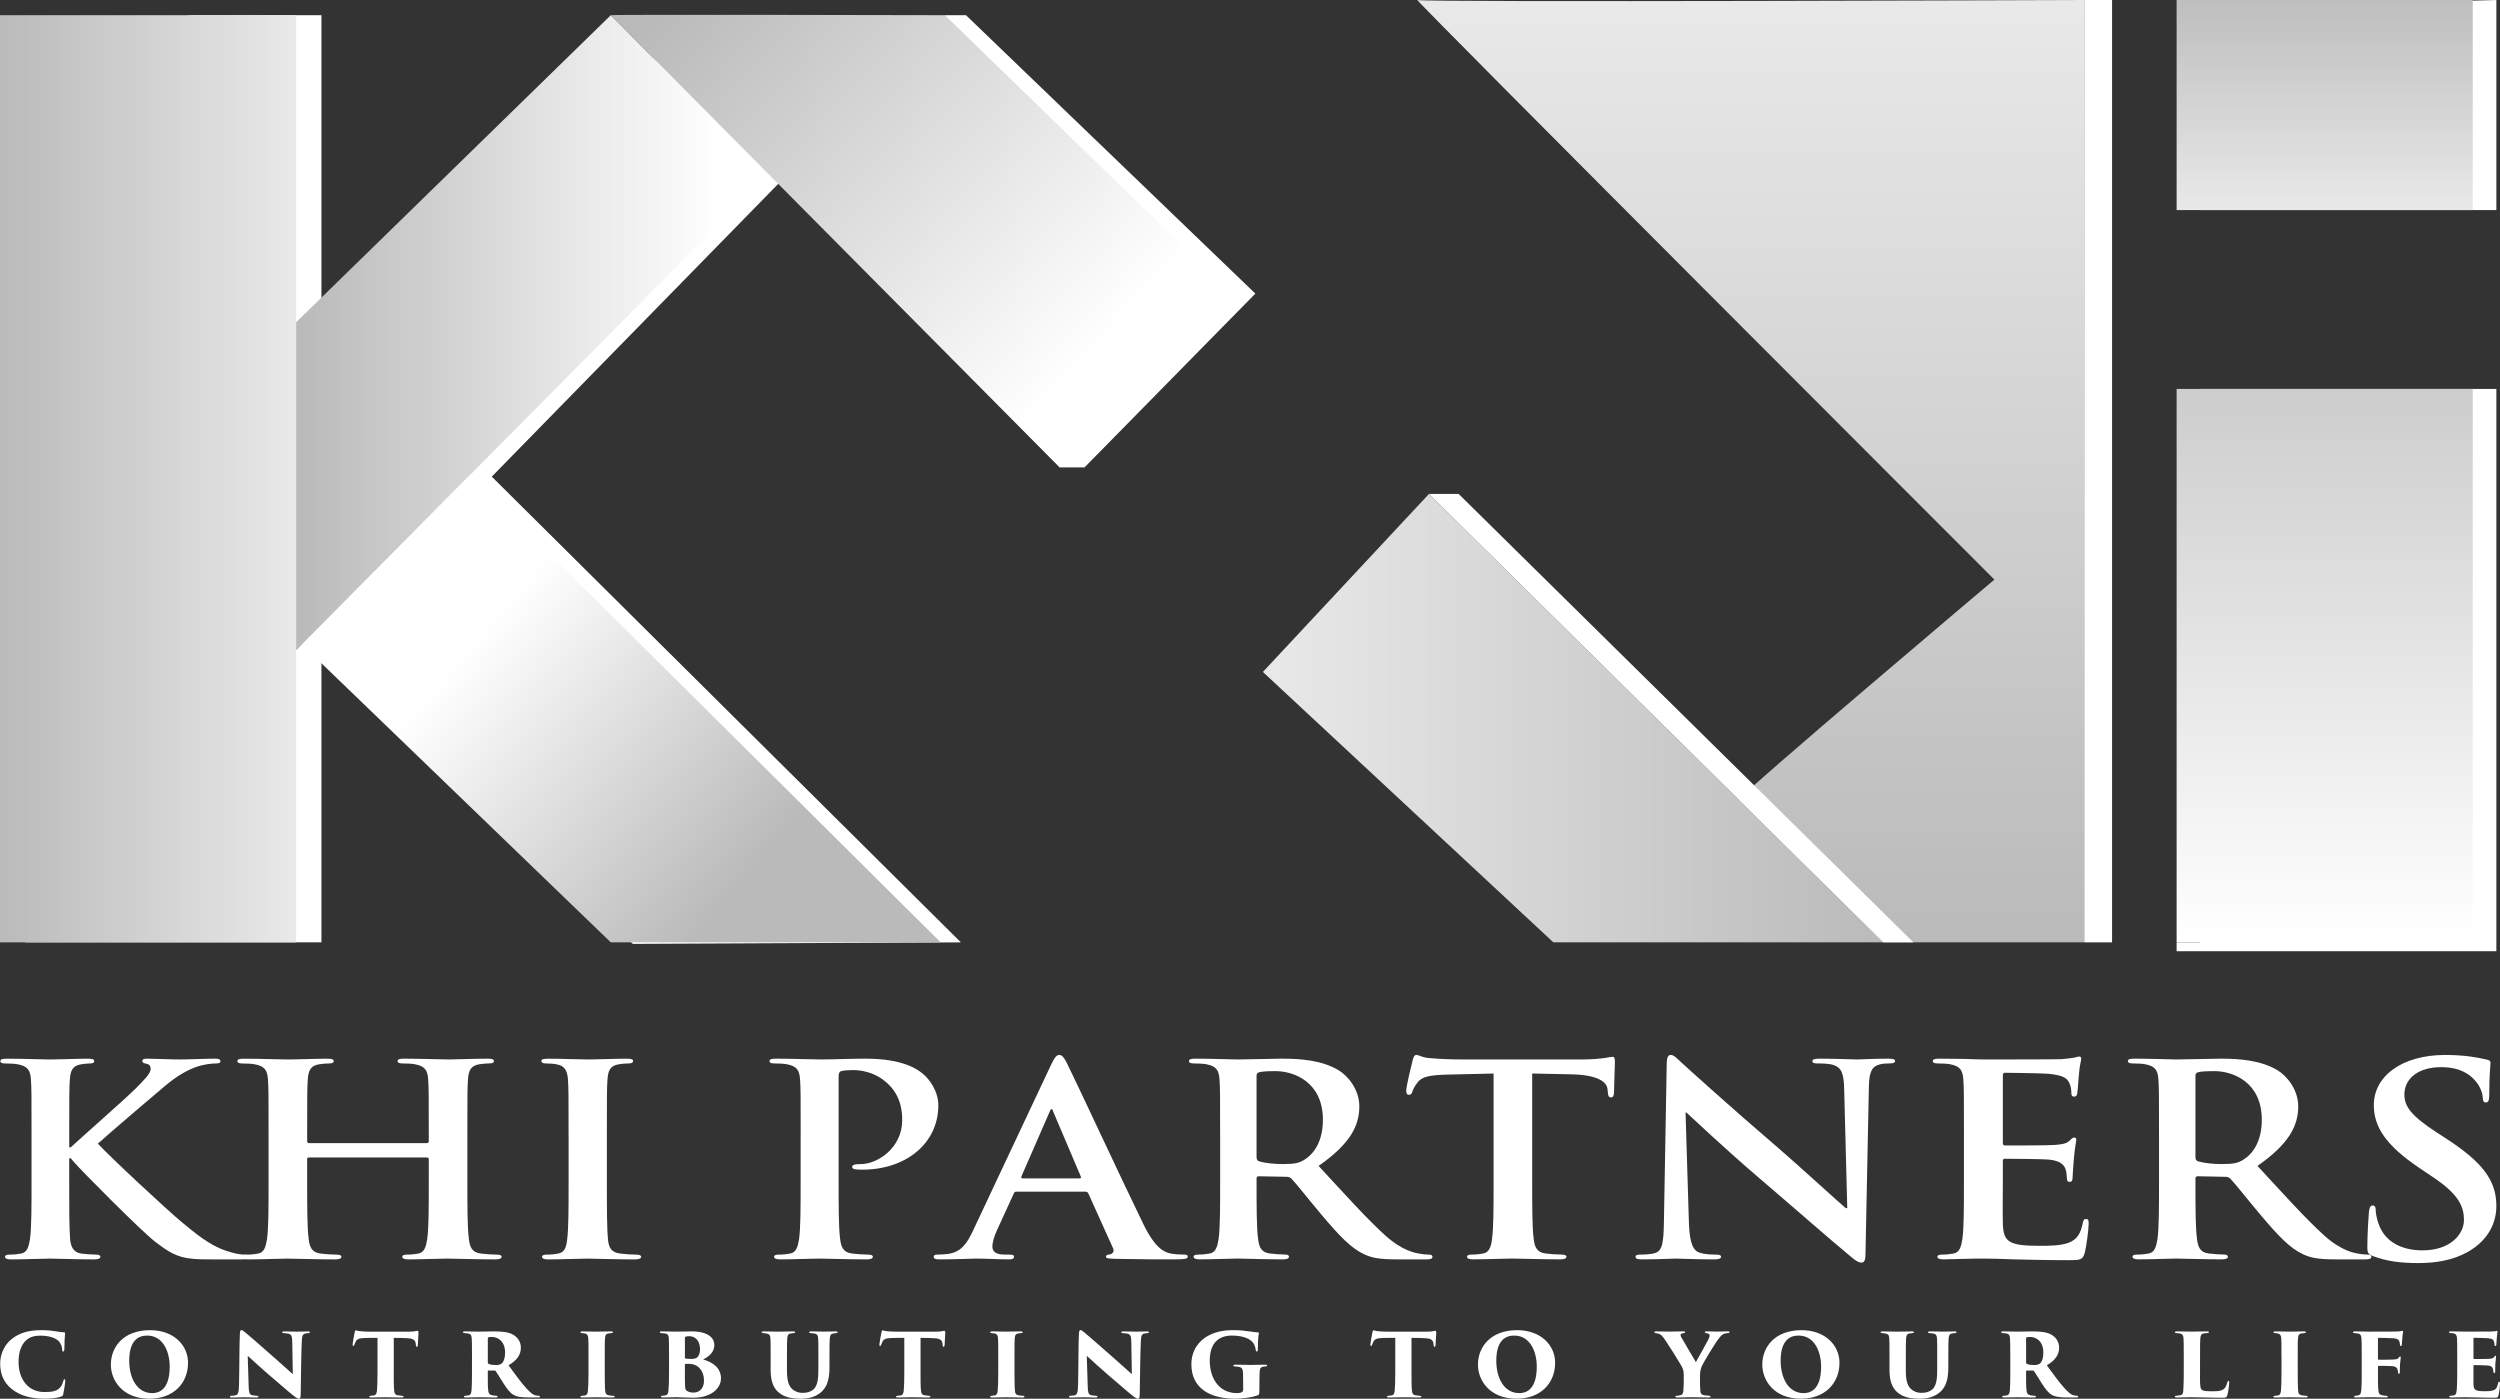<?xml version="1.0" encoding="UTF-8"?>
<svg xmlns="http://www.w3.org/2000/svg" xmlns:xlink="http://www.w3.org/1999/xlink" id="uuid-24598d60-fabf-4a4f-82fd-dc4b400aa779" data-name="Layer_2" viewBox="0 0 165.786 92.755">
  <rect x="0" y="0" width="165.786" height="92.755" fill="#333333" stroke="none"/>
  <defs>
    <style>
      .uuid-869f2d3d-ee2b-49d8-a099-5ecec6fc0c71 {
        fill: url(#uuid-8fd2de71-334f-44d3-8ebd-6d30661dcf77);
      }

      .uuid-55fa3e08-bbda-4391-b434-8b566f5414ed {
        fill: url(#uuid-3dd0c346-4348-4669-afd9-839de193ddfc);
      }

      .uuid-9d51e63e-1314-4d9d-8bc1-92ceb0faf4e5 {
        fill: #fff;
      }

      .uuid-dd3e6533-e3c6-4251-bf6f-d2dcf18bb314 {
        fill: url(#uuid-10107203-28d6-437f-9aeb-fe870c4b1f3b);
      }

      .uuid-cd317f37-7156-4a9f-bcd3-69d68dd4a216 {
        fill: url(#uuid-0f4103ba-097a-4c83-9030-8ad9f51db76b);
      }

      .uuid-dc18b85a-6a60-45ed-bca3-757960918855 {
        fill: url(#uuid-6cd14b93-90a1-4d40-9af3-ae3513016fa2);
      }

      .uuid-bc1ac0f1-5a55-4b05-ba9b-ba89d56a08df {
        fill: url(#uuid-0855f5ca-1f25-486d-8c33-d560c4615972);
      }

      .uuid-8e999dcd-cba0-4ee3-943e-74ed72ecd45a {
        fill: url(#uuid-eee56944-122a-4c21-8bd1-297073aae864);
      }

      .uuid-98b1a152-e4a3-434b-b902-6fd5a8fee4a9 {
        fill: url(#uuid-8caffa1d-e752-40f6-ab94-3048ab8c2b16);
      }
    </style>
    <linearGradient id="uuid-3dd0c346-4348-4669-afd9-839de193ddfc" data-name="Безымянный градиент 9" x1="0" y1="31.75" x2="19.637" y2="31.75" gradientUnits="userSpaceOnUse">
      <stop offset="0" stop-color="#bababa"></stop>
      <stop offset="1" stop-color="#e9e9e9"></stop>
    </linearGradient>
    <linearGradient id="uuid-8caffa1d-e752-40f6-ab94-3048ab8c2b16" x1="19.637" y1="22.071" x2="50.956" y2="22.071" gradientUnits="userSpaceOnUse">
      <stop offset=".01" stop-color="#bababa"></stop>
      <stop offset=".892" stop-color="#fff"></stop>
    </linearGradient>
    <linearGradient id="uuid-eee56944-122a-4c21-8bd1-297073aae864" x1="31.041" y1="42.928" x2="54.308" y2="62.675" gradientUnits="userSpaceOnUse">
      <stop offset="0" stop-color="#fff"></stop>
      <stop offset=".782" stop-color="#bababa"></stop>
    </linearGradient>
    <linearGradient id="uuid-10107203-28d6-437f-9aeb-fe870c4b1f3b" x1="83.747" y1="47.625" x2="124.887" y2="47.625" gradientUnits="userSpaceOnUse">
      <stop offset="0" stop-color="#e9e9e9"></stop>
      <stop offset="1" stop-color="#bababa"></stop>
    </linearGradient>
    <linearGradient id="uuid-6cd14b93-90a1-4d40-9af3-ae3513016fa2" data-name="Безымянный градиент 11" x1="154.16" y1="13.931" x2="154.16" y2="0" gradientUnits="userSpaceOnUse">
      <stop offset="0" stop-color="#e9e9e9"></stop>
      <stop offset="1" stop-color="#bebebe"></stop>
    </linearGradient>
    <linearGradient id="uuid-0855f5ca-1f25-486d-8c33-d560c4615972" data-name="Безымянный градиент 10" x1="154.16" y1="62.492" x2="154.16" y2="25.792" gradientUnits="userSpaceOnUse">
      <stop offset="0" stop-color="#fff"></stop>
      <stop offset="1" stop-color="#cdcdcd"></stop>
    </linearGradient>
    <linearGradient id="uuid-0f4103ba-097a-4c83-9030-8ad9f51db76b" data-name="Безымянный градиент 9" x1="116.101" y1="62.492" x2="116.101" y2="0" xlink:href="#uuid-3dd0c346-4348-4669-afd9-839de193ddfc"></linearGradient>
    <linearGradient id="uuid-8fd2de71-334f-44d3-8ebd-6d30661dcf77" x1="46.765" y1="-2.007" x2="76.698" y2="25.356" gradientUnits="userSpaceOnUse">
      <stop offset="0" stop-color="#bababa"></stop>
      <stop offset=".892" stop-color="#fff"></stop>
    </linearGradient>
  </defs>
  <g id="uuid-f9db82f4-6f1e-44a0-a7dd-c91ff90ad69e" data-name="Layer_1">
    <g>
      <g>
        <polygon class="uuid-9d51e63e-1314-4d9d-8bc1-92ceb0faf4e5" points="21.316 62.492 1.678 62.492 1.678 4.757 12.588 1.008 21.316 1.008 21.316 62.492"></polygon>
        <polygon class="uuid-9d51e63e-1314-4d9d-8bc1-92ceb0faf4e5" points="63.719 62.492 41.967 62.593 20.726 42.106 31.865 30.868 63.719 62.492"></polygon>
        <polygon class="uuid-9d51e63e-1314-4d9d-8bc1-92ceb0faf4e5" points="20.494 43.992 52.589 11.191 40.791 1.864 20.494 22.229 20.494 43.992"></polygon>
        <g>
          <polygon class="uuid-9d51e63e-1314-4d9d-8bc1-92ceb0faf4e5" points="165.545 13.931 145.908 13.931 145.908 .506 165.545 0 165.545 13.931"></polygon>
          <polygon class="uuid-9d51e63e-1314-4d9d-8bc1-92ceb0faf4e5" points="145.908 25.792 145.908 62.492 144.341 62.492 144.341 63.08 165.545 63.08 165.545 62.492 165.545 25.792 145.908 25.792"></polygon>
        </g>
        <rect class="uuid-55fa3e08-bbda-4391-b434-8b566f5414ed" y="1.008" width="19.637" height="61.485"></rect>
        <polygon class="uuid-98b1a152-e4a3-434b-b902-6fd5a8fee4a9" points="19.637 43.135 50.956 11.537 40.505 1.008 19.637 21.372 19.637 43.135"></polygon>
        <polygon class="uuid-8e999dcd-cba0-4ee3-943e-74ed72ecd45a" points="62.38 62.492 40.505 62.492 20.027 42.741 31.167 31.503 62.38 62.492"></polygon>
        <polygon class="uuid-dd3e6533-e3c6-4251-bf6f-d2dcf18bb314" points="124.887 62.492 103.012 62.492 83.747 44.56 94.76 32.757 124.887 62.492"></polygon>
        <rect class="uuid-dc18b85a-6a60-45ed-bca3-757960918855" x="144.341" y="0" width="19.637" height="13.931"></rect>
        <rect class="uuid-bc1ac0f1-5a55-4b05-ba9b-ba89d56a08df" x="144.341" y="25.792" width="19.637" height="36.701"></rect>
        <path class="uuid-cd317f37-7156-4a9f-bcd3-69d68dd4a216" d="M115.307,53.037c.25-.503,16.95-14.601,16.95-14.601C132.257,38.436,93.654-.167,93.99,0S138.215,0,138.215,0v62.492h-13.328l-9.58-9.456Z"></path>
        <polygon class="uuid-9d51e63e-1314-4d9d-8bc1-92ceb0faf4e5" points="70.268 30.995 71.919 30.995 83.248 19.47 64.058 1.008 62.66 1.008 70.268 30.995"></polygon>
        <polygon class="uuid-9d51e63e-1314-4d9d-8bc1-92ceb0faf4e5" points="94.76 32.757 96.731 32.757 126.886 62.492 124.887 62.492 94.76 32.757"></polygon>
        <rect class="uuid-9d51e63e-1314-4d9d-8bc1-92ceb0faf4e5" x="138.215" y="0" width="1.846" height="62.492"></rect>
        <path class="uuid-869f2d3d-ee2b-49d8-a099-5ecec6fc0c71" d="M40.505,1.008c.056-.056,22.155,0,22.155,0l19.134,18.574-11.525,11.413L40.505,1.008Z"></path>
      </g>
      <g>
        <g>
          <path class="uuid-9d51e63e-1314-4d9d-8bc1-92ceb0faf4e5" d="M4.589,76.085h.102c.696-.651,3.684-3.275,4.278-3.873.573-.581,1.023-1.021,1.023-1.32,0-.194-.082-.317-.287-.352-.184-.035-.266-.071-.266-.176,0-.123.102-.159.327-.159.43,0,1.556.053,2.108.053.635,0,1.76-.053,2.395-.053.205,0,.348.035.348.159s-.102.158-.307.158c-.287,0-.798.07-1.187.194-.634.211-1.33.581-2.21,1.32-.635.528-3.725,3.169-4.421,3.803.737.827,4.749,4.542,5.547,5.194.901.739,1.822,1.532,2.927,1.902.614.211,1.023.264,1.269.264.143,0,.266.035.266.141,0,.123-.102.176-.491.176h-1.781c-.614,0-.982,0-1.412-.035-1.105-.088-1.658-.475-2.538-1.144-.901-.687-4.933-4.754-5.363-5.264l-.225-.264h-.102v1.602c0,1.62,0,3.011.061,3.768.041.493.225.88.737.951.287.035.737.07,1.003.07.164,0,.266.053.266.141,0,.123-.164.176-.389.176-1.146,0-2.436-.053-2.947-.053-.471,0-1.76.053-2.579.053-.266,0-.409-.053-.409-.176,0-.088.082-.141.327-.141.307,0,.553-.035.737-.07.409-.07.512-.458.594-.968.102-.739.102-2.13.102-3.75v-3.099c0-2.676,0-3.169-.041-3.732-.041-.598-.205-.88-.88-1.004-.164-.035-.512-.053-.798-.053-.225,0-.348-.035-.348-.158s.143-.159.45-.159c1.085,0,2.374.053,2.866.053s1.781-.053,2.477-.053c.287,0,.43.035.43.159s-.123.158-.286.158c-.205,0-.327.018-.573.053-.553.088-.716.387-.757,1.004-.041.563-.041,1.056-.041,3.732v.775Z"></path>
          <path class="uuid-9d51e63e-1314-4d9d-8bc1-92ceb0faf4e5" d="M28.311,75.804c.061,0,.123-.035.123-.123v-.37c0-2.676,0-3.169-.041-3.732-.041-.598-.205-.88-.88-1.004-.164-.035-.512-.053-.798-.053-.225,0-.348-.035-.348-.158s.143-.159.43-.159c1.105,0,2.395.053,2.947.053.491,0,1.781-.053,2.579-.053.287,0,.43.035.43.159s-.123.158-.368.158c-.164,0-.348.018-.594.053-.553.088-.716.387-.757,1.004-.041.563-.041,1.056-.041,3.732v3.099c0,1.62,0,3.011.102,3.768.061.493.184.88.798.951.287.035.737.07,1.044.07.225,0,.327.053.327.141,0,.123-.164.176-.409.176-1.33,0-2.62-.053-3.193-.053-.471,0-1.76.053-2.558.053-.287,0-.43-.053-.43-.176,0-.088.082-.141.327-.141.307,0,.553-.035.737-.07.409-.07.512-.458.594-.968.102-.739.102-2.13.102-3.75v-1.549c0-.071-.061-.106-.123-.106h-7.819c-.061,0-.123.018-.123.106v1.549c0,1.62,0,3.011.102,3.768.061.493.184.88.798.951.287.035.737.07,1.044.07.225,0,.327.053.327.141,0,.123-.164.176-.409.176-1.33,0-2.62-.053-3.193-.053-.471,0-1.76.053-2.579.053-.266,0-.409-.053-.409-.176,0-.088.082-.141.327-.141.307,0,.553-.035.737-.07.409-.07.512-.458.594-.968.102-.739.102-2.13.102-3.75v-3.099c0-2.676,0-3.169-.041-3.732-.041-.598-.205-.88-.88-1.004-.164-.035-.512-.053-.798-.053-.225,0-.348-.035-.348-.158s.143-.159.43-.159c1.105,0,2.395.053,2.947.053.491,0,1.781-.053,2.579-.053.287,0,.43.035.43.159s-.123.158-.368.158c-.164,0-.348.018-.594.053-.553.088-.716.387-.757,1.004-.041.563-.041,1.056-.041,3.732v.37c0,.088.061.123.123.123h7.819Z"></path>
          <path class="uuid-9d51e63e-1314-4d9d-8bc1-92ceb0faf4e5" d="M37.705,75.311c0-2.676,0-3.169-.041-3.732-.041-.598-.246-.898-.696-.986-.225-.053-.491-.07-.737-.07-.205,0-.327-.035-.327-.176,0-.106.164-.141.491-.141.778,0,2.067.053,2.661.053.512,0,1.719-.053,2.497-.053.266,0,.43.035.43.141,0,.141-.123.176-.327.176s-.368.018-.614.053c-.553.088-.716.387-.757,1.004-.041.563-.041,1.056-.041,3.732v3.099c0,1.708,0,3.099.082,3.856.061.475.205.792.819.863.287.035.737.07,1.044.07.225,0,.327.053.327.141,0,.123-.164.176-.389.176-1.351,0-2.64-.053-3.193-.053-.471,0-1.76.053-2.579.053-.266,0-.409-.053-.409-.176,0-.088.082-.141.327-.141.307,0,.553-.035.737-.07.409-.07.532-.37.594-.88.102-.739.102-2.13.102-3.838v-3.099Z"></path>
          <path class="uuid-9d51e63e-1314-4d9d-8bc1-92ceb0faf4e5" d="M53.096,75.311c0-2.676,0-3.169-.041-3.732-.041-.598-.205-.88-.88-1.004-.164-.035-.512-.053-.798-.053-.225,0-.348-.035-.348-.158s.143-.159.45-.159c1.085,0,2.374.053,2.947.053.839,0,2.026-.053,2.968-.053,2.559,0,3.48.739,3.807,1.004.45.37,1.023,1.162,1.023,2.095,0,2.5-2.129,4.261-5.035,4.261-.102,0-.327,0-.43-.018-.102-.018-.246-.035-.246-.158,0-.141.143-.194.573-.194,1.146,0,2.743-1.109,2.743-2.905,0-.581-.061-1.761-1.208-2.641-.737-.581-1.576-.687-2.047-.687-.307,0-.614.018-.798.07-.102.035-.164.141-.164.335v7.042c0,1.62,0,3.011.102,3.768.061.493.184.88.798.951.287.035.737.07,1.044.07.225,0,.327.053.327.141,0,.123-.164.176-.389.176-1.351,0-2.64-.053-3.173-.053-.471,0-1.76.053-2.579.053-.266,0-.409-.053-.409-.176,0-.088.082-.141.327-.141.307,0,.553-.035.737-.07.409-.07.512-.458.594-.968.102-.739.102-2.13.102-3.75v-3.099Z"></path>
          <path class="uuid-9d51e63e-1314-4d9d-8bc1-92ceb0faf4e5" d="M67.404,79.025c-.102,0-.143.035-.184.141l-1.105,2.412c-.205.44-.307.863-.307,1.074,0,.317.184.546.819.546h.307c.246,0,.307.035.307.141,0,.141-.123.176-.348.176-.655,0-1.535-.053-2.17-.053-.225,0-1.351.053-2.415.053-.266,0-.389-.035-.389-.176,0-.106.082-.141.246-.141.184,0,.471-.018.634-.035.942-.106,1.33-.704,1.74-1.584l5.137-10.916c.246-.511.368-.704.573-.704.184,0,.307.159.512.563.491.968,3.766,8.011,5.076,10.687.778,1.584,1.371,1.831,1.801,1.919.307.053.614.07.86.07.164,0,.266.018.266.141,0,.141-.184.176-.942.176-.737,0-2.231,0-3.868-.035-.368-.018-.614-.018-.614-.141,0-.106.082-.141.287-.159.143-.035.287-.194.184-.405l-1.637-3.627c-.041-.088-.102-.123-.205-.123h-4.564ZM71.579,78.145c.102,0,.123-.053.102-.106l-1.842-4.331c-.021-.07-.041-.158-.102-.158s-.102.088-.123.158l-1.883,4.313c-.021.07,0,.123.082.123h3.766Z"></path>
          <path class="uuid-9d51e63e-1314-4d9d-8bc1-92ceb0faf4e5" d="M80.912,75.311c0-2.676,0-3.169-.041-3.732-.041-.598-.205-.88-.88-1.004-.164-.035-.512-.053-.798-.053-.225,0-.348-.035-.348-.158s.143-.159.45-.159c1.085,0,2.374.053,2.804.053.696,0,2.251-.053,2.886-.053,1.289,0,2.661.106,3.766.757.573.335,1.392,1.232,1.392,2.412,0,1.303-.634,2.5-2.702,3.944,1.822,1.972,3.234,3.539,4.442,4.63,1.146,1.021,1.985,1.144,2.292,1.197.225.035.409.053.573.053s.246.053.246.141c0,.141-.143.176-.389.176h-1.944c-1.146,0-1.658-.088-2.19-.335-.88-.405-1.658-1.232-2.804-2.588-.819-.968-1.76-2.165-2.026-2.43-.102-.106-.225-.123-.368-.123l-1.781-.035c-.102,0-.164.035-.164.141v.246c0,1.637,0,3.028.102,3.768.061.511.184.898.798.968.307.035.757.07,1.003.07.164,0,.246.053.246.141,0,.123-.143.176-.409.176-1.187,0-2.702-.053-3.009-.053-.389,0-1.678.053-2.497.053-.266,0-.409-.053-.409-.176,0-.088.082-.141.327-.141.307,0,.553-.035.737-.07.409-.07.512-.458.594-.968.102-.739.102-2.13.102-3.75v-3.099ZM83.327,76.701c0,.194.041.264.184.317.43.123,1.044.176,1.556.176.819,0,1.085-.07,1.453-.299.614-.387,1.208-1.197,1.208-2.641,0-2.5-1.924-3.222-3.131-3.222-.512,0-.88.018-1.085.071-.143.035-.184.106-.184.246v5.352Z"></path>
          <path class="uuid-9d51e63e-1314-4d9d-8bc1-92ceb0faf4e5" d="M99.046,71.191l-3.05.07c-1.187.035-1.678.123-1.985.511-.205.264-.307.475-.348.616-.041.141-.102.211-.225.211-.143,0-.184-.088-.184-.282,0-.282.389-1.884.43-2.025.062-.229.123-.335.246-.335.164,0,.368.176.88.211.594.053,1.371.088,2.047.088h8.105c.655,0,1.105-.053,1.412-.088.307-.053.471-.088.553-.088.143,0,.164.106.164.37,0,.37-.061,1.584-.061,2.042-.021.176-.062.282-.184.282-.164,0-.205-.088-.225-.352l-.021-.194c-.041-.458-.593-.951-2.415-.986l-2.579-.053v7.218c0,1.62,0,3.011.102,3.768.061.493.184.88.798.951.287.035.737.07,1.044.07.225,0,.327.053.327.141,0,.123-.164.176-.389.176-1.351,0-2.64-.053-3.214-.053-.471,0-1.76.053-2.579.053-.266,0-.409-.053-.409-.176,0-.088.082-.141.327-.141.307,0,.553-.035.737-.07.409-.07.532-.458.594-.968.102-.739.102-2.13.102-3.75v-7.218Z"></path>
          <path class="uuid-9d51e63e-1314-4d9d-8bc1-92ceb0faf4e5" d="M112.002,81.121c.041,1.373.307,1.831.716,1.954.348.106.737.123,1.064.123.225,0,.348.035.348.141,0,.141-.184.176-.471.176-1.33,0-2.149-.053-2.538-.053-.184,0-1.146.053-2.21.053-.266,0-.45-.018-.45-.176,0-.106.123-.141.327-.141.266,0,.634-.018.921-.088.532-.141.614-.651.635-2.183l.184-10.37c0-.352.061-.599.266-.599.225,0,.409.229.757.546.246.229,3.357,3.046,6.345,5.599,1.392,1.197,4.155,3.732,4.503,4.014h.102l-.205-7.905c-.021-1.074-.205-1.408-.696-1.584-.307-.106-.798-.106-1.085-.106-.246,0-.328-.053-.328-.158,0-.141.225-.159.532-.159,1.064,0,2.047.053,2.477.053.225,0,1.003-.053,2.006-.053.266,0,.471.018.471.159,0,.106-.123.158-.368.158-.205,0-.368,0-.614.053-.573.141-.737.511-.757,1.497l-.225,11.109c0,.387-.082.546-.266.546-.225,0-.471-.194-.696-.387-1.289-1.056-3.909-3.363-6.038-5.176-2.231-1.901-4.503-4.049-4.871-4.384h-.062l.225,7.342Z"></path>
          <path class="uuid-9d51e63e-1314-4d9d-8bc1-92ceb0faf4e5" d="M130.238,75.311c0-2.676,0-3.169-.041-3.732-.041-.598-.205-.88-.88-1.004-.164-.035-.512-.053-.798-.053-.225,0-.348-.035-.348-.158s.143-.159.45-.159c.553,0,1.146.018,1.658.018.532.018,1.003.035,1.289.035.655,0,4.728,0,5.117-.018.389-.035.716-.07.88-.106.102-.018.225-.07.327-.07s.123.07.123.159c0,.123-.102.334-.164,1.144-.021.176-.062.951-.102,1.162-.021.088-.061.194-.205.194s-.184-.088-.184-.246c0-.123-.021-.423-.123-.634-.143-.317-.348-.528-1.371-.634-.348-.035-2.497-.07-2.906-.07-.102,0-.143.053-.143.176v4.454c0,.123.02.194.143.194.45,0,2.804,0,3.275-.035.491-.035.798-.088.983-.264.143-.141.225-.229.327-.229.082,0,.143.035.143.141s-.082.387-.164,1.285c-.021.352-.082,1.056-.082,1.179,0,.141,0,.335-.184.335-.143,0-.184-.07-.184-.159-.021-.176-.021-.405-.082-.634-.102-.352-.389-.616-1.146-.687-.389-.035-2.415-.053-2.906-.053-.102,0-.123.07-.123.176v1.391c0,.599-.021,2.218,0,2.729.041,1.215.368,1.479,2.456,1.479.532,0,1.392,0,1.924-.211.532-.211.778-.581.921-1.303.041-.194.082-.264.225-.264.164,0,.164.141.164.317,0,.405-.164,1.602-.266,1.954-.143.458-.328.458-1.105.458-1.535,0-2.661-.035-3.541-.053-.88-.035-1.515-.053-2.129-.053-.225,0-.675,0-1.167.018-.471,0-1.003.035-1.412.035-.266,0-.409-.053-.409-.176,0-.088.082-.141.327-.141.307,0,.553-.035.737-.07.409-.07.512-.458.593-.968.102-.739.102-2.13.102-3.75v-3.099Z"></path>
          <path class="uuid-9d51e63e-1314-4d9d-8bc1-92ceb0faf4e5" d="M143.174,75.311c0-2.676,0-3.169-.041-3.732-.041-.598-.205-.88-.88-1.004-.164-.035-.512-.053-.798-.053-.225,0-.348-.035-.348-.158s.143-.159.45-.159c1.085,0,2.374.053,2.804.053.696,0,2.251-.053,2.886-.053,1.289,0,2.661.106,3.766.757.573.335,1.392,1.232,1.392,2.412,0,1.303-.634,2.5-2.702,3.944,1.822,1.972,3.234,3.539,4.442,4.63,1.146,1.021,1.985,1.144,2.292,1.197.225.035.409.053.573.053s.246.053.246.141c0,.141-.143.176-.389.176h-1.944c-1.146,0-1.658-.088-2.19-.335-.88-.405-1.658-1.232-2.804-2.588-.819-.968-1.76-2.165-2.026-2.43-.102-.106-.225-.123-.368-.123l-1.781-.035c-.102,0-.164.035-.164.141v.246c0,1.637,0,3.028.102,3.768.062.511.184.898.798.968.307.035.757.07,1.003.07.164,0,.246.053.246.141,0,.123-.143.176-.409.176-1.187,0-2.702-.053-3.009-.053-.389,0-1.678.053-2.497.053-.266,0-.409-.053-.409-.176,0-.088.082-.141.327-.141.307,0,.553-.035.737-.07.409-.07.512-.458.593-.968.102-.739.102-2.13.102-3.75v-3.099ZM145.589,76.701c0,.194.041.264.184.317.43.123,1.044.176,1.556.176.819,0,1.085-.07,1.453-.299.614-.387,1.208-1.197,1.208-2.641,0-2.5-1.924-3.222-3.131-3.222-.512,0-.88.018-1.085.071-.143.035-.184.106-.184.246v5.352Z"></path>
          <path class="uuid-9d51e63e-1314-4d9d-8bc1-92ceb0faf4e5" d="M157.378,83.304c-.327-.123-.389-.211-.389-.598,0-.968.082-2.025.102-2.306.021-.264.082-.458.246-.458.184,0,.205.158.205.299,0,.229.082.598.184.898.45,1.303,1.658,1.778,2.927,1.778,1.842,0,2.743-1.074,2.743-2.007,0-.863-.307-1.672-2.006-2.817l-.942-.634c-2.251-1.514-3.029-2.747-3.029-4.173,0-1.936,1.883-3.327,4.728-3.327,1.33,0,2.19.176,2.722.299.184.035.287.088.287.211,0,.229-.082.739-.082,2.113,0,.387-.061.528-.225.528-.143,0-.205-.106-.205-.317,0-.159-.102-.704-.532-1.162-.307-.334-.901-.863-2.231-.863-1.515,0-2.436.757-2.436,1.813,0,.81.471,1.426,2.17,2.535l.573.37c2.477,1.602,3.357,2.817,3.357,4.489,0,1.021-.45,2.236-1.924,3.063-1.023.563-2.169.722-3.254.722-1.187,0-2.108-.123-2.988-.458Z"></path>
        </g>
        <g>
          <path class="uuid-9d51e63e-1314-4d9d-8bc1-92ceb0faf4e5" d="M.779,92.116c-.597-.487-.767-1.084-.767-1.705,0-.394.14-1.113.755-1.606.524-.423,1.132-.597,2.015-.597.347,0,.627.035.864.069.274.041.42.07.603.075.067.006.067.041.067.075,0,.046-.018.186-.03.383-.012.191-.006.533-.018.678-.006.087-.018.139-.073.139-.049,0-.067-.041-.073-.122-.006-.128-.03-.36-.231-.568-.213-.215-.639-.365-1.229-.365-.359,0-.657.081-.895.278-.371.307-.536.846-.536,1.467,0,1.194.682,1.995,1.704,1.995.499,0,.81-.041,1.047-.296.085-.087.152-.215.201-.388.03-.122.049-.163.097-.163.043,0,.049.058.049.104,0,.099-.073.603-.134.881-.012.087-.055.133-.158.168-.243.093-.657.134-1.047.134-.791,0-1.57-.128-2.209-.638Z"></path>
          <path class="uuid-9d51e63e-1314-4d9d-8bc1-92ceb0faf4e5" d="M7.351,90.499c0-1.16.816-2.29,2.605-2.29,1.546,0,2.514.985,2.514,2.163,0,1.351-.962,2.383-2.556,2.383-1.796,0-2.563-1.229-2.563-2.256ZM11.253,90.626c0-.963-.42-2.058-1.497-2.058-.56,0-1.187.296-1.187,1.67,0,1.096.481,2.146,1.528,2.146.377,0,1.157-.157,1.157-1.757Z"></path>
          <path class="uuid-9d51e63e-1314-4d9d-8bc1-92ceb0faf4e5" d="M15.906,88.481c.006-.174.03-.278.103-.278.049,0,.079.017.237.139.256.203.572.493,1.966,1.711.621.545,1.041.934,1.205,1.073l-.037-2.174c-.012-.325-.043-.476-.286-.516-.085-.018-.183-.023-.268-.029-.079,0-.11-.029-.11-.058,0-.041.055-.058.122-.058.243,0,.639.017.883.017.134,0,.438-.017.694-.017.091,0,.134.017.134.052,0,.029-.03.064-.103.064-.079.006-.11.006-.152.018-.201.023-.262.122-.28.481-.049,1.165-.049,2.325-.073,3.49,0,.296-.043.36-.122.36-.097,0-.286-.139-.682-.47-.414-.348-.95-.806-1.315-1.125-.341-.296-.95-.841-1.394-1.252l.061,1.977c.012.417.036.574.207.632.091.029.201.029.323.041.091.006.122.023.122.058,0,.046-.049.058-.146.058-.213,0-.408-.011-.785-.017-.14,0-.59.017-.828.017-.085,0-.134-.011-.134-.058,0-.035.03-.058.116-.058.055-.006.134-.006.201-.018.237-.035.268-.18.286-.719.03-1.195.018-2.592.055-3.34Z"></path>
          <path class="uuid-9d51e63e-1314-4d9d-8bc1-92ceb0faf4e5" d="M26.111,90.992c0,.452,0,.991.03,1.235.012.151.055.272.237.302.079.012.152.017.262.029.097.006.122.023.122.064,0,.035-.03.052-.14.052-.414,0-1.004-.017-1.102-.017-.104,0-.694.017-.895.017-.097,0-.14-.011-.14-.058,0-.041.049-.058.122-.058.061-.006.128-.012.195-.023.134-.023.177-.15.195-.319.024-.243.037-.661.037-1.223v-2.273c-.237,0-.615-.006-.919.011-.341.018-.475.093-.554.296-.03.064-.043.099-.055.133-.012.046-.03.093-.073.093-.055,0-.055-.046-.049-.116.024-.238.091-.551.134-.771.012-.087.03-.145.067-.145.043,0,.067.018.207.046.11.023.444.041.676.041h2.648c.189,0,.298-.012.384-.023.097-.018.146-.035.189-.035.055,0,.061.035.061.18,0,.081-.037.62-.043.765-.006.081-.024.116-.061.116-.049,0-.061-.035-.067-.104-.006-.064-.006-.087-.012-.116-.024-.18-.116-.319-.475-.342-.201-.018-.517-.029-.98-.029v2.273Z"></path>
          <path class="uuid-9d51e63e-1314-4d9d-8bc1-92ceb0faf4e5" d="M31.302,89.971c0-.899-.012-1.015-.018-1.2-.012-.238-.085-.313-.231-.342-.091-.018-.189-.018-.243-.023-.073-.006-.11-.029-.11-.064,0-.035.043-.052.134-.052.262,0,.846.017.931.017.116,0,.7-.017.98-.017.572,0,.974.052,1.242.197.292.15.554.446.554.887,0,.487-.292.858-.816,1.165.371.51.816,1.131,1.187,1.537.323.342.469.441.639.464.067.012.104.012.152.018.067,0,.103.023.103.058,0,.052-.061.058-.122.058h-.548c-.627,0-.895-.058-1.108-.191-.195-.11-.39-.36-.627-.725-.28-.441-.42-.678-.53-.835-.012-.017-.043-.035-.073-.035h-.402c-.03,0-.049.012-.049.046v.296c0,.458,0,.731.03.974.012.151.055.278.237.319.085.023.152.023.274.035.097.006.109.029.109.064s-.043.052-.128.052c-.408,0-1.071-.017-1.114-.017-.073,0-.664.017-.87.017-.091,0-.122-.017-.122-.058s.043-.058.109-.058c.061-.006.14-.012.207-.023.122-.029.17-.133.189-.33.024-.243.03-.649.03-1.212v-1.021ZM32.349,90.359c0,.046.018.07.055.087.116.058.298.076.469.076.164,0,.286-.023.383-.093.128-.093.237-.342.237-.731,0-.823-.548-1.038-.864-1.038-.097,0-.201.006-.243.023-.024.012-.037.018-.037.064v1.612Z"></path>
          <path class="uuid-9d51e63e-1314-4d9d-8bc1-92ceb0faf4e5" d="M39.026,89.971c0-.899,0-1.067-.018-1.252-.012-.163-.079-.267-.213-.29-.043-.012-.103-.018-.183-.023-.073,0-.116-.023-.116-.064,0-.035.03-.052.134-.052.243,0,.84.017.889.017.055,0,.773-.017.992-.017.103,0,.134.023.134.058,0,.046-.055.058-.116.058-.061.006-.097.006-.177.018-.158.029-.219.104-.231.313-.018.186-.018.336-.018,1.235v1.021c0,.458.006.997.03,1.241.012.151.049.255.231.296.079.017.189.023.268.029.103,0,.128.023.128.058,0,.029-.03.058-.128.058-.414,0-1.065-.017-1.12-.017-.03,0-.67.017-.877.017-.097,0-.146-.011-.146-.058,0-.041.049-.058.122-.058.061-.006.122-.012.189-.023.128-.017.17-.145.189-.313.024-.244.037-.661.037-1.229v-1.021Z"></path>
          <path class="uuid-9d51e63e-1314-4d9d-8bc1-92ceb0faf4e5" d="M44.366,89.971c0-.853-.006-1.015-.012-1.2-.006-.238-.091-.33-.268-.348-.073-.006-.158-.012-.225-.018-.091-.006-.11-.029-.11-.058,0-.046.049-.058.122-.058.371,0,.676.017.974.017.402,0,.761-.017.998-.017,1.284,0,1.528.568,1.528.893,0,.47-.341.771-.743.968.639.186,1.181.557,1.181,1.258,0,.644-.633,1.281-1.844,1.281-.225,0-.943-.035-1.126-.035-.268,0-.554.017-.883.017-.085,0-.128-.017-.128-.058s.03-.058.122-.058c.079-.006.134-.012.183-.023.11-.017.177-.104.195-.319.024-.319.037-.655.037-1.386v-.858ZM45.419,90.957c0,.278-.006.685.012.98.012.186.037.261.158.319.134.076.28.093.402.093.317,0,.694-.209.694-.789,0-.301-.079-.644-.359-.893-.164-.151-.377-.209-.566-.221-.097-.006-.244-.006-.304,0-.024,0-.037.012-.037.041v.47ZM45.419,90.035c0,.046.024.052.055.058.097.018.298.023.383.023.14,0,.28-.023.365-.093.128-.098.201-.302.201-.551,0-.47-.243-.864-.724-.864-.097,0-.17.012-.219.029-.036.012-.061.023-.061.104v1.293Z"></path>
          <path class="uuid-9d51e63e-1314-4d9d-8bc1-92ceb0faf4e5" d="M52.187,90.841c0,.8.128,1.136.463,1.363.25.157.456.162.609.162.195,0,.456-.041.67-.214.341-.278.341-.887.341-1.484v-.696c0-.853,0-1.003-.012-1.189-.012-.22-.061-.319-.262-.354-.067-.012-.103-.012-.225-.023-.079,0-.11-.023-.11-.058,0-.035.03-.058.14-.058.347,0,.718.017.816.017.11,0,.505-.017.803-.017.091,0,.128.017.128.058,0,.029-.024.052-.103.058-.067.006-.103.006-.189.023-.164.029-.213.116-.231.354-.012.186-.018.336-.018,1.189v.568c0,.661-.03,1.374-.621,1.833-.377.301-.852.383-1.266.383-.536,0-1.071-.076-1.449-.389-.323-.255-.566-.678-.566-1.513v-.881c0-.899,0-1.061-.018-1.247-.012-.162-.049-.238-.189-.278-.067-.023-.207-.035-.262-.041-.091-.006-.128-.029-.128-.064,0-.035.049-.052.164-.052.262,0,.876.017.931.017.049,0,.773-.017.992-.017.103,0,.134.017.134.052,0,.046-.03.058-.11.064-.055.006-.14.012-.201.023-.17.035-.201.157-.213.342s-.018.458-.018,1.2v.87Z"></path>
          <path class="uuid-9d51e63e-1314-4d9d-8bc1-92ceb0faf4e5" d="M61.045,90.992c0,.452,0,.991.03,1.235.012.151.055.272.237.302.079.012.152.017.262.029.097.006.122.023.122.064,0,.035-.03.052-.14.052-.414,0-1.004-.017-1.102-.017-.104,0-.694.017-.895.017-.097,0-.14-.011-.14-.058,0-.041.049-.058.122-.058.061-.006.128-.012.195-.023.134-.023.177-.15.195-.319.024-.243.037-.661.037-1.223v-2.273c-.237,0-.615-.006-.919.011-.341.018-.475.093-.554.296-.03.064-.043.099-.055.133-.012.046-.03.093-.073.093-.055,0-.055-.046-.049-.116.024-.238.091-.551.134-.771.012-.087.03-.145.067-.145.043,0,.067.018.207.046.11.023.444.041.676.041h2.648c.189,0,.298-.012.383-.023.097-.018.146-.035.189-.035.055,0,.061.035.061.18,0,.081-.037.62-.043.765-.006.081-.024.116-.061.116-.049,0-.061-.035-.067-.104-.006-.064-.006-.087-.012-.116-.024-.18-.116-.319-.475-.342-.201-.018-.517-.029-.98-.029v2.273Z"></path>
          <path class="uuid-9d51e63e-1314-4d9d-8bc1-92ceb0faf4e5" d="M66.198,89.971c0-.899,0-1.067-.018-1.252-.012-.163-.079-.267-.213-.29-.043-.012-.103-.018-.183-.023-.073,0-.116-.023-.116-.064,0-.035.03-.052.134-.052.243,0,.84.017.889.017.055,0,.773-.017.992-.017.103,0,.134.023.134.058,0,.046-.055.058-.116.058-.061.006-.097.006-.177.018-.158.029-.219.104-.231.313-.018.186-.018.336-.018,1.235v1.021c0,.458.006.997.03,1.241.012.151.049.255.231.296.079.017.189.023.268.029.103,0,.128.023.128.058,0,.029-.03.058-.128.058-.414,0-1.065-.017-1.12-.017-.03,0-.67.017-.877.017-.097,0-.146-.011-.146-.058,0-.041.049-.058.122-.058.061-.006.122-.012.189-.023.128-.017.17-.145.189-.313.024-.244.037-.661.037-1.229v-1.021Z"></path>
          <path class="uuid-9d51e63e-1314-4d9d-8bc1-92ceb0faf4e5" d="M71.547,88.481c.006-.174.03-.278.103-.278.049,0,.079.017.237.139.256.203.572.493,1.966,1.711.621.545,1.041.934,1.205,1.073l-.037-2.174c-.012-.325-.043-.476-.286-.516-.085-.018-.183-.023-.268-.029-.079,0-.11-.029-.11-.058,0-.041.055-.058.122-.058.243,0,.639.017.883.017.134,0,.438-.017.694-.017.091,0,.134.017.134.052,0,.029-.03.064-.103.064-.079.006-.11.006-.152.018-.201.023-.262.122-.28.481-.049,1.165-.049,2.325-.073,3.49,0,.296-.043.36-.122.36-.097,0-.286-.139-.682-.47-.414-.348-.95-.806-1.315-1.125-.341-.296-.95-.841-1.394-1.252l.061,1.977c.012.417.036.574.207.632.091.029.201.029.323.041.091.006.122.023.122.058,0,.046-.049.058-.146.058-.213,0-.408-.011-.785-.017-.14,0-.59.017-.828.017-.085,0-.134-.011-.134-.058,0-.035.03-.058.116-.058.055-.006.134-.006.201-.018.237-.035.268-.18.286-.719.03-1.195.018-2.592.055-3.34Z"></path>
          <path class="uuid-9d51e63e-1314-4d9d-8bc1-92ceb0faf4e5" d="M83.516,92.116c0,.342-.012.377-.122.417-.323.122-.943.221-1.491.221-1.71,0-2.897-.731-2.897-2.273,0-.968.53-1.583,1.096-1.891.627-.354,1.284-.382,1.747-.382.371,0,.724.041.986.081.207.023.408.064.584.069.055,0,.067.023.061.076-.012.058-.067.295-.067,1.067,0,.093-.024.122-.067.122s-.067-.046-.073-.093c-.012-.087-.012-.151-.073-.29-.116-.394-.657-.672-1.503-.672-.45,0-.816.122-1.089.417-.237.255-.384.684-.384,1.252,0,1.038.524,2.146,1.802,2.146.085,0,.249-.006.341-.07.049-.035.073-.087.073-.157v-.354c0-.238,0-.464-.006-.678,0-.331-.079-.452-.286-.481-.079-.012-.158-.017-.262-.029-.049,0-.097-.023-.097-.058s.03-.058.128-.058c.396,0,.864.018,1.029.018.219,0,.615-.018.943-.018.091,0,.14.012.14.058,0,.041-.037.052-.097.058-.024,0-.103.012-.164.017-.146.029-.213.093-.231.296-.012.186-.018.487-.018.771v.417Z"></path>
          <path class="uuid-9d51e63e-1314-4d9d-8bc1-92ceb0faf4e5" d="M93.603,90.992c0,.452,0,.991.03,1.235.012.151.055.272.237.302.079.012.152.017.262.029.097.006.122.023.122.064,0,.035-.03.052-.14.052-.414,0-1.004-.017-1.102-.017-.104,0-.694.017-.895.017-.097,0-.14-.011-.14-.058,0-.041.049-.058.122-.058.061-.006.128-.012.195-.023.134-.023.177-.15.195-.319.024-.243.037-.661.037-1.223v-2.273c-.237,0-.615-.006-.919.011-.341.018-.475.093-.554.296-.03.064-.043.099-.055.133-.012.046-.03.093-.073.093-.055,0-.055-.046-.049-.116.024-.238.091-.551.134-.771.012-.087.03-.145.067-.145.043,0,.067.018.207.046.11.023.444.041.676.041h2.648c.189,0,.298-.012.383-.023.097-.018.146-.035.189-.035.055,0,.061.035.061.18,0,.081-.037.62-.043.765-.006.081-.024.116-.061.116-.049,0-.061-.035-.067-.104-.006-.064-.006-.087-.012-.116-.024-.18-.116-.319-.475-.342-.201-.018-.517-.029-.98-.029v2.273Z"></path>
          <path class="uuid-9d51e63e-1314-4d9d-8bc1-92ceb0faf4e5" d="M98.009,90.499c0-1.16.816-2.29,2.605-2.29,1.546,0,2.514.985,2.514,2.163,0,1.351-.962,2.383-2.556,2.383-1.796,0-2.563-1.229-2.563-2.256ZM101.91,90.626c0-.963-.42-2.058-1.497-2.058-.56,0-1.187.296-1.187,1.67,0,1.096.481,2.146,1.528,2.146.377,0,1.156-.157,1.156-1.757Z"></path>
          <path class="uuid-9d51e63e-1314-4d9d-8bc1-92ceb0faf4e5" d="M111.656,91.171c0-.313-.067-.429-.17-.621-.225-.394-.828-1.351-1.035-1.647-.231-.336-.298-.412-.493-.47-.037-.012-.11-.023-.158-.029-.061-.006-.091-.029-.091-.064,0-.041.049-.052.122-.052.249,0,.706.017.937.017.104,0,.487-.017.87-.017.067,0,.116.012.116.046,0,.046-.03.058-.122.075-.164.018-.189.076-.189.122,0,.041.018.093.061.168.097.168.858,1.456.956,1.629.371-.667.7-1.247.816-1.479.061-.122.097-.22.097-.296,0-.064-.037-.116-.219-.145-.055-.012-.104-.029-.104-.069,0-.035.037-.052.134-.052.249,0,.456.017.688.017.085,0,.584-.017.7-.017.073,0,.122.012.122.052,0,.046-.043.064-.122.064-.079.006-.164.023-.237.046-.171.064-.231.163-.341.296-.207.244-1.077,1.664-1.162,1.908-.091.244-.098.47-.098.551v.412c0,.093,0,.331.018.574.012.145.024.29.25.331.11.023.231.023.335.035.073.006.097.023.097.064,0,.029-.03.052-.122.052-.438,0-.943-.017-1.144-.017-.177,0-.67.017-.943.017-.085,0-.122-.023-.122-.064,0-.029.037-.052.11-.052.098-.012.158-.012.213-.029.158-.041.195-.145.207-.313.018-.243.024-.504.024-.597v-.446Z"></path>
          <path class="uuid-9d51e63e-1314-4d9d-8bc1-92ceb0faf4e5" d="M116.865,90.499c0-1.16.816-2.29,2.605-2.29,1.546,0,2.514.985,2.514,2.163,0,1.351-.962,2.383-2.556,2.383-1.796,0-2.563-1.229-2.563-2.256ZM120.766,90.626c0-.963-.42-2.058-1.497-2.058-.56,0-1.187.296-1.187,1.67,0,1.096.481,2.146,1.528,2.146.377,0,1.156-.157,1.156-1.757Z"></path>
          <path class="uuid-9d51e63e-1314-4d9d-8bc1-92ceb0faf4e5" d="M126.382,90.841c0,.8.128,1.136.463,1.363.249.157.457.162.609.162.195,0,.456-.041.67-.214.341-.278.341-.887.341-1.484v-.696c0-.853,0-1.003-.012-1.189-.012-.22-.061-.319-.262-.354-.067-.012-.104-.012-.225-.023-.079,0-.109-.023-.109-.058,0-.035.03-.058.14-.058.347,0,.718.017.816.017.11,0,.505-.017.803-.017.091,0,.128.017.128.058,0,.029-.024.052-.103.058-.067.006-.104.006-.189.023-.164.029-.213.116-.231.354-.012.186-.018.336-.018,1.189v.568c0,.661-.03,1.374-.621,1.833-.377.301-.852.383-1.266.383-.536,0-1.071-.076-1.449-.389-.323-.255-.566-.678-.566-1.513v-.881c0-.899,0-1.061-.018-1.247-.012-.162-.049-.238-.189-.278-.067-.023-.207-.035-.262-.041-.091-.006-.128-.029-.128-.064,0-.035.049-.052.164-.052.262,0,.877.017.931.017.049,0,.773-.017.992-.017.104,0,.134.017.134.052,0,.046-.03.058-.11.064-.055.006-.14.012-.201.023-.171.035-.201.157-.213.342s-.018.458-.018,1.2v.87Z"></path>
          <path class="uuid-9d51e63e-1314-4d9d-8bc1-92ceb0faf4e5" d="M133.311,89.971c0-.899-.012-1.015-.018-1.2-.012-.238-.085-.313-.231-.342-.091-.018-.189-.018-.243-.023-.073-.006-.11-.029-.11-.064,0-.035.043-.052.134-.052.262,0,.846.017.931.017.116,0,.7-.017.98-.017.572,0,.974.052,1.242.197.292.15.554.446.554.887,0,.487-.292.858-.816,1.165.371.51.816,1.131,1.187,1.537.323.342.469.441.639.464.067.012.104.012.152.018.067,0,.104.023.104.058,0,.052-.061.058-.122.058h-.548c-.627,0-.895-.058-1.108-.191-.195-.11-.39-.36-.627-.725-.28-.441-.42-.678-.529-.835-.012-.017-.043-.035-.073-.035h-.402c-.03,0-.049.012-.049.046v.296c0,.458,0,.731.03.974.012.151.055.278.237.319.085.023.152.023.274.035.097.006.11.029.11.064s-.043.052-.128.052c-.408,0-1.071-.017-1.114-.017-.073,0-.664.017-.87.017-.091,0-.122-.017-.122-.058s.043-.058.11-.058c.061-.006.14-.012.207-.023.122-.029.171-.133.189-.33.024-.243.03-.649.03-1.212v-1.021ZM134.358,90.359c0,.046.018.07.055.087.116.058.298.076.469.076.164,0,.286-.023.384-.093.128-.093.237-.342.237-.731,0-.823-.548-1.038-.864-1.038-.098,0-.201.006-.243.023-.024.012-.037.018-.037.064v1.612Z"></path>
          <path class="uuid-9d51e63e-1314-4d9d-8bc1-92ceb0faf4e5" d="M145.893,90.997c0,.586-.018,1.003.085,1.125.085.11.201.139.706.139.335,0,.529-.006.7-.093.146-.064.249-.214.317-.487.018-.064.03-.11.079-.11.043,0,.049.029.049.11,0,.133-.067.684-.128.852-.049.151-.098.157-.341.157-.84,0-1.406-.035-2.051-.035-.286,0-.615.017-.95.017-.085,0-.134-.011-.134-.064,0-.035.037-.052.122-.052.073-.006.14-.012.207-.023.219-.035.225-.139.243-.603.012-.232.018-.58.018-.939v-1.021c0-.945-.006-1.05-.018-1.235-.012-.162-.055-.261-.207-.301-.055-.018-.146-.023-.237-.029-.067,0-.128-.011-.128-.058s.061-.058.183-.058c.347,0,.664.017.901.017.055,0,.809-.017,1.029-.017.11,0,.146.017.146.052,0,.052-.061.064-.146.064-.061.006-.122.006-.207.023-.164.029-.207.139-.219.342-.012.186-.018.302-.018,1.258v.968Z"></path>
          <path class="uuid-9d51e63e-1314-4d9d-8bc1-92ceb0faf4e5" d="M151.294,89.971c0-.899,0-1.067-.018-1.252-.012-.163-.079-.267-.213-.29-.043-.012-.104-.018-.183-.023-.073,0-.116-.023-.116-.064,0-.035.03-.052.134-.052.243,0,.84.017.889.017.055,0,.773-.017.992-.017.104,0,.134.023.134.058,0,.046-.055.058-.116.058-.061.006-.097.006-.176.018-.158.029-.219.104-.231.313-.018.186-.018.336-.018,1.235v1.021c0,.458.006.997.03,1.241.012.151.049.255.231.296.079.017.189.023.268.029.103,0,.128.023.128.058,0,.029-.03.058-.128.058-.414,0-1.065-.017-1.12-.017-.03,0-.67.017-.876.017-.097,0-.146-.011-.146-.058,0-.041.049-.058.122-.058.061-.006.122-.012.189-.023.128-.017.17-.145.189-.313.024-.244.037-.661.037-1.229v-1.021Z"></path>
          <path class="uuid-9d51e63e-1314-4d9d-8bc1-92ceb0faf4e5" d="M156.617,89.971c0-.945-.006-1.015-.018-1.2-.012-.209-.061-.307-.231-.342-.061-.012-.14-.018-.207-.023-.067,0-.122-.011-.122-.058s.043-.058.14-.058c.353,0,.663.017.931.017.134,0,1.686-.006,1.789-.006.122,0,.231-.012.31-.029.043-.012.085-.017.116-.017.024,0,.043.023.037.052-.006.041-.03.157-.043.296-.012.133-.03.325-.043.557-.006.075-.024.099-.067.099s-.055-.035-.061-.093c-.006-.07-.006-.099-.024-.18-.037-.127-.128-.22-.402-.238-.225-.018-.785-.029-.98-.029-.037,0-.049.017-.049.064v1.316c0,.041.006.069.049.069.176.006.603,0,.84-.006.335-.012.414-.017.493-.134.037-.052.055-.075.085-.075.037,0,.043.041.043.075,0,.058-.037.267-.049.47-.006.128-.012.423-.012.487,0,.064-.006.116-.055.116-.037,0-.061-.035-.061-.099-.006-.041-.012-.081-.018-.127-.024-.157-.11-.261-.402-.284-.176-.012-.7-.017-.876-.017-.03,0-.037.023-.037.075v.4c0,.557,0,.922.03,1.166.018.168.055.284.28.319.085.012.146.018.207.023.091,0,.134.017.134.052,0,.035-.018.064-.134.064-.341,0-.39-.017-1.029-.017-.432,0-.791.017-.943.017-.091,0-.128-.023-.128-.058,0-.029.018-.052.11-.058.061-.006.091-.012.158-.023.164-.023.195-.174.213-.412.024-.313.024-.574.024-1.13v-1.021Z"></path>
          <path class="uuid-9d51e63e-1314-4d9d-8bc1-92ceb0faf4e5" d="M162.95,89.971c0-.945-.006-1.061-.018-1.247-.012-.168-.067-.267-.219-.302-.055-.012-.14-.012-.201-.018-.079-.006-.11-.029-.11-.064,0-.035.037-.052.134-.052.347,0,.639.017.907.017.128,0,1.619-.006,1.716-.006.122,0,.268-.012.329-.023.043-.012.073-.023.097-.023.03,0,.037.023.037.052s-.012.087-.03.255c-.018.116-.03.319-.049.621,0,.046-.024.081-.061.081-.03,0-.055-.029-.061-.081,0-.064-.006-.122-.03-.203-.03-.133-.11-.209-.402-.232-.201-.018-.73-.029-.913-.029-.037,0-.049.017-.049.058v1.276c0,.041.006.069.049.069.17.006.664,0,.882-.006.298-.012.377-.029.444-.134.037-.052.055-.075.085-.075.037,0,.037.035.037.07,0,.058-.03.267-.049.493-.006.133-.006.417-.006.481,0,.075-.018.11-.055.11-.043,0-.055-.041-.067-.093-.006-.046-.012-.087-.018-.133-.024-.168-.109-.267-.408-.284-.171-.012-.67-.023-.858-.023-.03,0-.037.029-.037.075v.4c0,.197-.006.539,0,.76.006.406.091.499.767.499.158,0,.396-.006.566-.069.17-.064.243-.191.298-.458.012-.07.037-.104.073-.104.049,0,.055.058.055.127,0,.226-.067.667-.097.777-.043.151-.085.157-.31.157-.84,0-1.297-.035-1.936-.035-.286,0-.542.017-.876.017-.11,0-.146-.017-.146-.058,0-.029.03-.058.122-.058.073-.006.134-.012.183-.023.17-.023.195-.243.207-.609.012-.232.018-.574.018-.933v-1.021Z"></path>
        </g>
      </g>
    </g>
  </g>
</svg>
